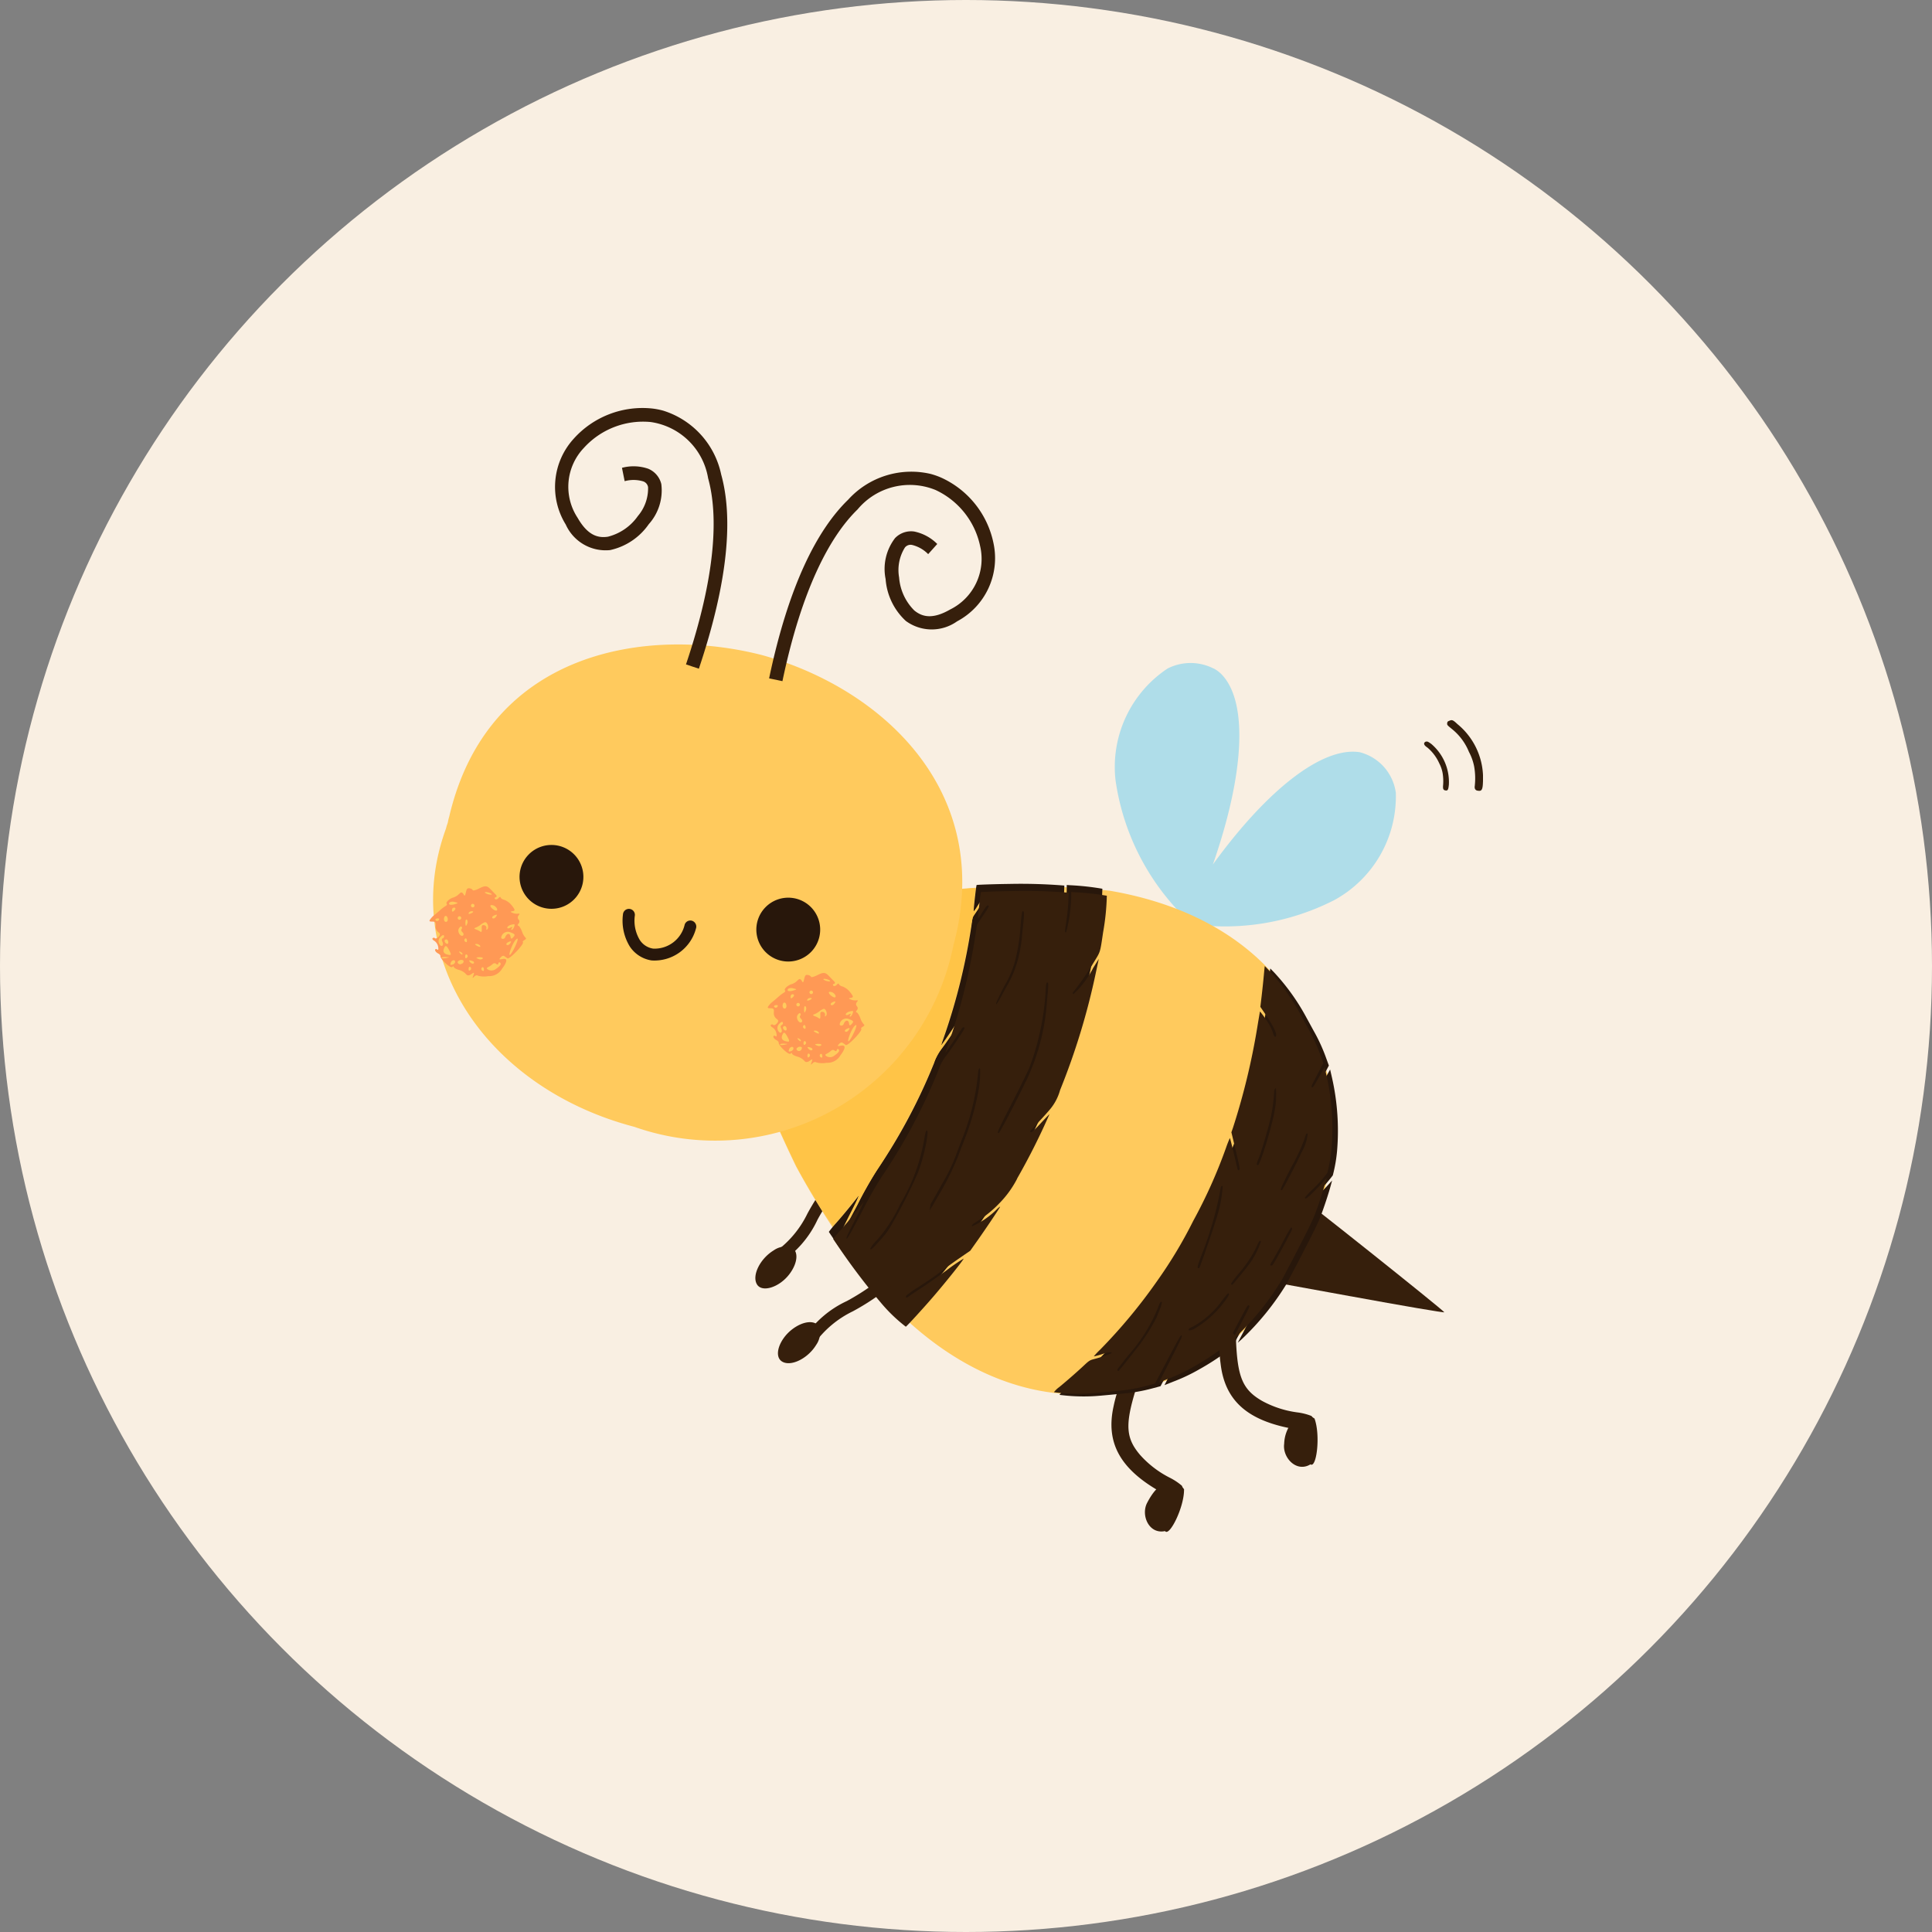 <svg xmlns="http://www.w3.org/2000/svg" xmlns:xlink="http://www.w3.org/1999/xlink" width="90" height="90" viewBox="0 0 90 90"><rect x="0" y="0" width="90" height="90" fill="#808080" stroke="none"/><defs><clipPath id="a"><rect width="49.084" height="52.36" fill="none"/></clipPath></defs><g transform="translate(-915 -140)"><circle cx="45" cy="45" r="45" transform="translate(915 140)" fill="#f9efe2"/><g transform="translate(935 159)"><g transform="translate(0 0.001)" clip-path="url(#a)"><path d="M2.683,19.728a2.367,2.367,0,0,0-.017-.608,1.574,1.574,0,0,0-.158-.461,2.063,2.063,0,0,0-.545-.729c-.135-.093-.155-.134-.161-.192,0-.029.025-.063.069-.087.092-.018.109-.006.261.1a2.331,2.331,0,0,1,.824,1.9c-.023.228-.048.292-.159.27-.1-.012-.118-.082-.113-.188" transform="translate(44.538 -2.101)" fill="#331e0c"/><path d="M1.289,19.56a3.194,3.194,0,0,0-.03-.888,2.433,2.433,0,0,0-.244-.683,2.627,2.627,0,0,0-.782-1.056c-.205-.168-.24-.192-.232-.268s.022-.094.1-.123c.12-.053.167-.048.375.151a3.254,3.254,0,0,1,1.192,2.72c-.011.345-.066.416-.226.387-.125-.006-.182-.1-.151-.239" transform="translate(47.413 -1.966)" fill="#331e0c"/><path d="M18.192,56.622c-1.919-1.073-2.6-2.306-2.224-4.007a6.265,6.265,0,0,1,.362-1.172.39.39,0,0,1,.677.082.447.447,0,0,1-.011.328c-.5,1.634-.455,2.253.212,3.033a4.687,4.687,0,0,0,1.387,1.06,2.757,2.757,0,0,1,.553.368.407.407,0,0,1-.335.595,2.9,2.9,0,0,1-.622-.286" transform="translate(15.907 -6.105)" fill="#361f0c"/><path d="M15.908,57.775c-.29.568.087,1.465.839,1.306.2.281.9-1.118.885-1.95a.874.874,0,0,0-.649-.364c-.519.081-.859.588-1.075,1.008" transform="translate(17.525 -6.758)" fill="#361f0c"/><path d="M37.966,44.371a.99.99,0,0,0-.806.153c-.636.386-1.024,1.172-.781,1.582.233.395,1.037.146,1.506-.466.41-.535.446-1.106.08-1.269" transform="translate(-21.118 -5.278)" fill="#361f0c"/><path d="M36.256,38.294l.126.539c-1.514.352-3.021.322-3.9,1.1a10.8,10.8,0,0,0-1.816,2.445,4.775,4.775,0,0,1-1.737,2l-.232-.5a4.749,4.749,0,0,0,1.5-1.786,11.067,11.067,0,0,1,1.92-2.569c1.1-.981,2.721-.9,4.138-1.228" transform="translate(-12.584 -4.559)" fill="#361f0c" fill-rule="evenodd"/><path d="M9.165,13.747a2.364,2.364,0,0,0-2.142,0A5.5,5.5,0,0,0,4.6,18.967a11.187,11.187,0,0,0,2.847,5.987l.172.186-.262.412.9.116a11.2,11.2,0,0,0,6.532-1.133,5.508,5.508,0,0,0,2.866-5,2.263,2.263,0,0,0-1.685-1.89c-1.732-.263-4.291,1.723-6.837,5.23,1.472-4.223,1.647-7.567.407-8.854a1.532,1.532,0,0,0-.374-.279" transform="translate(27.368 -1.606)" fill="#afdde9" fill-rule="evenodd"/><path d="M6.827,46.332c-2.4-.439-4.46-.81-4.571-.826l-.2-.029,1.055-1.956c.58-1.076,1.073-1.972,1.1-1.992.041-.034,6.9,5.428,6.961,5.545.017.031-1.935-.3-4.339-.742" transform="translate(36.11 -4.944)" fill="#361f0c" fill-rule="evenodd"/><path d="M7.9,28.132l.855,2.024.032.1a64.052,64.052,0,0,0,3.248,8.08A36.946,36.946,0,0,0,16.5,44.827c3.1,3.182,6.681,4.538,10.129,4.041A9.411,9.411,0,0,0,32,46.8a12.4,12.4,0,0,0,3.392-4.373,12.414,12.414,0,0,0,1.678-5.274,9.417,9.417,0,0,0-1.339-5.6c-1.546-3.12-4.693-5.3-9.074-6.049a37.013,37.013,0,0,0-7.88,0,63.964,63.964,0,0,0-8.5,1.909l-.1.03-2.151.444.059.186-.187.056" transform="translate(5.044 -3.011)" fill="#ffca5d" fill-rule="evenodd"/><path d="M28.685,38.567a4.731,4.731,0,0,1-.866,1.185,5.039,5.039,0,0,1-.951.771c-.274.173-.331.228-.27.26a3.855,3.855,0,0,0,1.125-.774c.1-.1.179-.155.167-.129-.041.092-.692,1.057-1.042,1.553l-.348.492-.5.344c-.273.189-.63.446-.792.57-.344.264-.558.411-1.181.816a4.063,4.063,0,0,0-.5.357c-.068.1.005.129.109.043.052-.043.292-.205.532-.36s.8-.542,1.234-.86a8.3,8.3,0,0,1,.791-.543c-.011.068-.816,1.077-1.406,1.763-.455.529-1.247,1.395-1.29,1.41A7.384,7.384,0,0,1,22.387,44.4a31.452,31.452,0,0,1-1.935-2.535c-.177-.259-.325-.477-.328-.486a5.051,5.051,0,0,1,.344-.414c.354-.4.863-1.024,1.041-1.268.066-.09-.049.158-.351.754-.388.766-.444.892-.409.91s.125-.139.711-1.245A17.775,17.775,0,0,1,22.37,38.5a26.5,26.5,0,0,0,2.658-4.987,2.075,2.075,0,0,1,.335-.637c.195-.255.559-.785.76-1.106.137-.217.141-.232.088-.248s-.077.015-.2.217c-.2.315-.675,1.007-.657.951.006-.025.092-.268.187-.542a28.836,28.836,0,0,0,1.218-4.982l.062-.434.277-.409a4.819,4.819,0,0,0,.276-.435.068.068,0,0,0-.037-.045c-.04-.02-.107.063-.317.4a.959.959,0,0,1-.15.208c-.014-.043.118-1.217.138-1.229s.78-.041,1.512-.05a24.811,24.811,0,0,1,2.573.076,10.277,10.277,0,0,1-.12,1.381c-.07.433-.07.522,0,.46a6.87,6.87,0,0,0,.233-1.706l0-.162.159.011a12.456,12.456,0,0,1,1.5.164,10.933,10.933,0,0,1-.171,1.692c-.148.99-.115.885-.445,1.425a13.36,13.36,0,0,1-.9,1.309c-.081.084-.092.129-.037.158a4.508,4.508,0,0,0,.919-1.226l.258-.414-.135.635a32.219,32.219,0,0,1-1.667,5.475,2.384,2.384,0,0,1-.439.859c-.1.124-.354.408-.564.631s-.386.415-.392.426.011.032.037.046.12-.052.441-.4c.216-.233.406-.43.422-.437a31.163,31.163,0,0,1-1.508,3m.4-4.505a10.177,10.177,0,0,0,1.005-3.849c.069-.691.069-.8,0-.782-.031.01-.048.065-.059.189a12.171,12.171,0,0,1-.761,3.763c-.07.173-.439.924-.821,1.67-.687,1.343-.721,1.419-.6,1.382.043-.013.921-1.7,1.235-2.372m-3.157,3.509c.087-.237.236-.625.329-.861a12.135,12.135,0,0,0,.62-2.147,4.616,4.616,0,0,0,.092-1.129c-.059-.032-.087.064-.11.381a10.985,10.985,0,0,1-.681,2.784c-.087.221-.235.611-.329.865a8.16,8.16,0,0,1-.663,1.365c-.27.5-.685,1.216-.92,1.6s-.425.713-.42.727c.038.123.27-.229,1.218-1.856a13.041,13.041,0,0,0,.863-1.73m-1.85.714a8.258,8.258,0,0,0,.394-1.447c.07-.417.07-.532,0-.511-.027.009-.06.136-.1.38a8.709,8.709,0,0,1-1.113,3.032,6.967,6.967,0,0,1-1.1,1.7,1.723,1.723,0,0,0-.307.392c.021.075.1.011.433-.362a3.842,3.842,0,0,0,.594-.809,24.158,24.158,0,0,0,1.195-2.378m4.607-9.754a6.429,6.429,0,0,0,.252-1.4c.091-.845.1-.987.046-1.014s-.072.02-.128.677a8.627,8.627,0,0,1-.246,1.6,4.568,4.568,0,0,1-.514,1.21c-.34.673-.4.817-.373.833s.106-.108.446-.756a4.908,4.908,0,0,0,.516-1.152" transform="translate(-1.513 -2.996)" fill="#28170b" fill-rule="evenodd"/><path d="M18.29,44.27a12.608,12.608,0,0,1-2.158,2.672l-.16.141.417-.793c.407-.775.417-.794.36-.823s-.063-.011-.544.9l-.491.932-.227.175a11.572,11.572,0,0,1-1.3.843,8.368,8.368,0,0,1-1.231.582l-.395.157.55-1.078c.508-1,.545-1.08.507-1.111s-.079.034-.641,1.1l-.6,1.139-.373.1a7.851,7.851,0,0,1-1.345.24c-1.109.107-1.3.123-1.557.131a8.71,8.71,0,0,1-1.434-.068,1.151,1.151,0,0,1,.251-.241c.377-.31.843-.719,1.15-1.007.231-.218.275-.245.46-.293a6.154,6.154,0,0,0,.823-.275c.038-.072-.134-.055-.454.048a3.126,3.126,0,0,1-.374.1,3.482,3.482,0,0,1,.29-.307,25.064,25.064,0,0,0,2.672-3.22,21.043,21.043,0,0,0,1.67-2.783,23.565,23.565,0,0,0,1.53-3.411,4.771,4.771,0,0,1,.178-.45c.014,0,.2.762.344,1.394.02.09.038.114.075.1.066-.019.058-.066-.164-.995l-.184-.768.077-.222a31.916,31.916,0,0,0,1.124-4.649c.069-.418.128-.765.131-.77a4.837,4.837,0,0,1,.417.589,2,2,0,0,1,.178.383c.058.194.109.255.149.178.057-.108-.122-.477-.5-1.031l-.226-.332.06-.513c.033-.282.078-.71.1-.951s.042-.437.046-.435.091.092.194.2a10.054,10.054,0,0,1,1.5,2.108c.1.179.257.472.358.653a8,8,0,0,1,.552,1.219l.124.34-.292.555c-.27.514-.285.557-.239.57s.08-.034.321-.462l.268-.478.094.41a11.2,11.2,0,0,1,.231,3.371,6.865,6.865,0,0,1-.2,1.15,5.856,5.856,0,0,1-.721.8,2.684,2.684,0,0,0-.328.36c.023.073.122.01.377-.244.154-.153.361-.368.46-.477l.179-.2-.06.225c-.1.371-.315,1.028-.481,1.457-.118.306-.315.709-.811,1.667-.358.7-.692,1.315-.727,1.383Zm.468-2.34c.009-.039,0-.078-.022-.089s-.094.088-.356.586c-.174.333-.395.731-.487.885-.151.248-.165.282-.125.3a.083.083,0,0,0,.09-.031c.1-.112.875-1.543.9-1.654M17.31,42.5c-.029-.093-.089-.03-.179.189a5.547,5.547,0,0,1-.836,1.272c-.3.365-.387.493-.371.522a.05.05,0,0,0,.051.027c.033-.011.691-.818.859-1.054a4.11,4.11,0,0,0,.477-.957ZM15.823,44.93c-.028-.048-.077,0-.3.287a4.17,4.17,0,0,1-1.393,1.253.46.46,0,0,0-.179.1c-.043.083.056.086.231.009a4.715,4.715,0,0,0,1.509-1.39c.09-.119.145-.232.129-.26m3.4-6.612a2.112,2.112,0,0,0,.268-.817c-.026-.1-.087-.009-.152.233a8.752,8.752,0,0,1-.6,1.281c-.529,1.042-.561,1.121-.444,1.084.041-.012.71-1.3.927-1.782m-1.687-.29c.206-.69.343-1.214.408-1.564a3.865,3.865,0,0,0,.07-1.091c-.059-.031-.078.043-.1.389a6.769,6.769,0,0,1-.2,1.2c-.13.513-.4,1.419-.485,1.617-.116.278-.127.329-.078.354s.056-.005.144-.211c.055-.128.16-.441.237-.7m-2.892,5.147c.258-.722.586-1.709.676-2.039a5.679,5.679,0,0,0,.206-1.224c-.065-.034-.084.013-.147.388a16.581,16.581,0,0,1-.866,2.9c-.17.466-.184.536-.112.531.049,0,.021.062.243-.559m-2.038,2.459a1.122,1.122,0,0,0,.09-.311c-.044-.075-.1.01-.212.327A7.609,7.609,0,0,1,11.125,47.8c-.228.29-.438.557-.465.593-.053.07-.04.142.021.121.032-.011.5-.6,1.022-1.275a9.219,9.219,0,0,0,.743-1.2c.029-.07.1-.253.164-.408" transform="translate(21.685 -3.532)" fill="#28170b" fill-rule="evenodd"/><path d="M28.444,38.945a4.709,4.709,0,0,1-.866,1.185,5.006,5.006,0,0,1-.951.771c-.274.173-.331.228-.27.26a3.855,3.855,0,0,0,1.125-.774c.1-.1.178-.155.166-.129-.04.092-.691,1.057-1.041,1.553l-.348.492-.5.344c-.274.189-.63.446-.792.57-.344.264-.559.411-1.181.816a4.062,4.062,0,0,0-.5.357c-.068.1.005.129.109.043.052-.043.292-.205.532-.36s.8-.542,1.233-.86a8.366,8.366,0,0,1,.792-.543c-.011.068-.816,1.077-1.407,1.763-.454.529-1.247,1.395-1.289,1.41a7.384,7.384,0,0,1-1.118-1.066,31.645,31.645,0,0,1-1.936-2.535c-.177-.259-.324-.477-.327-.486a4.844,4.844,0,0,1,.344-.414c.354-.4.863-1.024,1.04-1.268.067-.09-.048.158-.35.754-.389.766-.445.892-.41.91s.126-.139.711-1.245a17.687,17.687,0,0,1,.91-1.616,26.5,26.5,0,0,0,2.658-4.987,2.075,2.075,0,0,1,.335-.637c.195-.255.559-.785.76-1.106.137-.217.141-.232.088-.248s-.078.015-.2.217c-.2.314-.675,1.007-.658.951.006-.025.092-.268.187-.542a28.676,28.676,0,0,0,1.218-4.982l.063-.434.277-.409a4.82,4.82,0,0,0,.276-.435.068.068,0,0,0-.037-.045c-.04-.02-.107.063-.318.4a.925.925,0,0,1-.15.208c-.012-.043.119-1.217.139-1.229s.78-.041,1.512-.05a24.81,24.81,0,0,1,2.573.076A10.276,10.276,0,0,1,30.728,27c-.07.433-.07.522,0,.46a6.914,6.914,0,0,0,.233-1.706l0-.162.159.011a12.679,12.679,0,0,1,1.5.164,11.06,11.06,0,0,1-.171,1.692c-.148.99-.115.886-.445,1.425a13.328,13.328,0,0,1-.9,1.309c-.08.084-.092.129-.036.158a4.508,4.508,0,0,0,.919-1.226l.258-.414-.135.635a32.22,32.22,0,0,1-1.667,5.475,2.384,2.384,0,0,1-.439.859c-.1.124-.354.408-.565.631s-.385.415-.391.425.011.032.037.046.119-.052.441-.4c.216-.233.405-.43.422-.437a31.456,31.456,0,0,1-1.509,3m.4-4.505a10.16,10.16,0,0,0,1-3.849c.07-.691.07-.8,0-.782-.031.01-.048.065-.059.189a12.171,12.171,0,0,1-.761,3.763c-.07.173-.44.924-.822,1.67-.688,1.343-.72,1.419-.6,1.382.043-.013.921-1.7,1.235-2.372m-3.157,3.509c.086-.237.236-.625.329-.861a12.056,12.056,0,0,0,.619-2.147,4.588,4.588,0,0,0,.093-1.129c-.059-.032-.087.064-.11.381a10.984,10.984,0,0,1-.681,2.784c-.087.221-.235.611-.329.865a8.114,8.114,0,0,1-.664,1.365c-.27.5-.684,1.216-.919,1.6s-.425.713-.42.727c.038.123.27-.229,1.218-1.856a13.041,13.041,0,0,0,.863-1.73m-1.85.714a8.258,8.258,0,0,0,.394-1.447c.069-.417.07-.532,0-.511-.027.009-.06.136-.1.38a8.709,8.709,0,0,1-1.113,3.032,6.993,6.993,0,0,1-1.1,1.7,1.8,1.8,0,0,0-.309.392c.023.075.1.011.434-.362a3.811,3.811,0,0,0,.594-.809,24.186,24.186,0,0,0,1.2-2.378m4.607-9.754a6.436,6.436,0,0,0,.251-1.4c.092-.845.1-.987.046-1.014s-.071.02-.127.677a8.626,8.626,0,0,1-.246,1.6,4.55,4.55,0,0,1-.514,1.21c-.339.673-.4.817-.373.833s.107-.108.447-.756a4.908,4.908,0,0,0,.516-1.152" transform="translate(-1.06 -3.041)" fill="#361f0c" fill-rule="evenodd"/><path d="M18.582,44.124A12.608,12.608,0,0,1,16.425,46.8l-.16.141.417-.793c.407-.775.417-.794.36-.823s-.063-.011-.544.9l-.491.932-.227.175a11.573,11.573,0,0,1-1.3.843,8.368,8.368,0,0,1-1.231.582l-.394.157.549-1.078c.508-1,.545-1.08.507-1.111s-.079.034-.641,1.1l-.6,1.139-.373.1a7.851,7.851,0,0,1-1.345.24c-1.109.107-1.3.123-1.557.131a8.71,8.71,0,0,1-1.434-.068,1.151,1.151,0,0,1,.251-.241c.377-.31.843-.719,1.15-1.007.232-.218.275-.245.46-.293a6.154,6.154,0,0,0,.823-.275c.038-.072-.134-.055-.454.048a3.125,3.125,0,0,1-.374.1,3.482,3.482,0,0,1,.29-.307,25.064,25.064,0,0,0,2.672-3.22,21.044,21.044,0,0,0,1.67-2.783,23.565,23.565,0,0,0,1.53-3.411,4.772,4.772,0,0,1,.178-.45c.014,0,.2.762.344,1.394.02.09.038.114.075.1.066-.019.058-.066-.164-.995l-.184-.768.077-.222A31.916,31.916,0,0,0,17.429,32.4c.069-.418.128-.765.131-.77a4.837,4.837,0,0,1,.417.589,2,2,0,0,1,.178.383c.058.194.109.255.149.178.057-.108-.122-.477-.5-1.031l-.227-.332.061-.513c.033-.282.078-.71.1-.951s.042-.437.046-.435.091.092.194.2a10.054,10.054,0,0,1,1.5,2.108c.1.179.257.472.358.653a8,8,0,0,1,.552,1.219l.124.34-.292.555c-.27.514-.285.557-.239.57s.08-.034.321-.462l.268-.478.094.41a11.2,11.2,0,0,1,.231,3.371,6.864,6.864,0,0,1-.2,1.15,5.856,5.856,0,0,1-.721.8,2.684,2.684,0,0,0-.328.36c.023.073.122.01.377-.244.154-.153.361-.368.46-.477l.179-.2-.06.225c-.1.371-.316,1.028-.481,1.457-.118.306-.315.709-.811,1.667-.358.7-.692,1.315-.727,1.383Zm.468-2.34c.009-.039,0-.078-.022-.089s-.094.088-.356.586c-.174.333-.395.731-.487.885-.151.248-.165.282-.125.3a.081.081,0,0,0,.09-.031c.1-.112.875-1.543.9-1.654m-1.448.574c-.029-.093-.089-.03-.179.189a5.547,5.547,0,0,1-.836,1.272c-.3.365-.387.493-.371.522a.05.05,0,0,0,.051.027c.033-.011.691-.818.859-1.054a4.11,4.11,0,0,0,.477-.957Zm-1.487,2.426c-.028-.048-.077,0-.3.287a4.17,4.17,0,0,1-1.393,1.253.46.46,0,0,0-.179.1c-.043.083.056.086.231.009a4.715,4.715,0,0,0,1.509-1.39c.09-.119.145-.232.129-.26m3.4-6.612a2.108,2.108,0,0,0,.268-.817c-.026-.1-.087-.009-.152.233a8.752,8.752,0,0,1-.6,1.281c-.529,1.042-.561,1.121-.444,1.084.041-.012.71-1.3.927-1.782m-1.687-.29c.206-.69.343-1.214.408-1.564a3.865,3.865,0,0,0,.07-1.092c-.059-.031-.078.043-.1.389a6.769,6.769,0,0,1-.2,1.2c-.13.513-.4,1.419-.485,1.617-.116.278-.127.329-.078.354s.056-.005.144-.211c.055-.128.16-.441.237-.7M14.939,43.03c.258-.722.586-1.709.676-2.039a5.679,5.679,0,0,0,.206-1.224c-.065-.034-.084.013-.147.388a16.581,16.581,0,0,1-.866,2.9c-.17.466-.184.536-.112.531.049,0,.021.062.243-.559M12.9,45.489a1.123,1.123,0,0,0,.09-.311c-.044-.075-.1.01-.212.327a7.609,7.609,0,0,1-1.362,2.154c-.228.29-.438.557-.465.593-.053.07-.04.142.021.121.032-.011.5-.6,1.022-1.275a9.22,9.22,0,0,0,.743-1.2c.029-.07.1-.253.164-.408" transform="translate(21.135 -3.514)" fill="#361f0c" fill-rule="evenodd"/><path d="M31.733,40.031c-.369-.589-.818-1.366-1-1.726a64.141,64.141,0,0,1-2.959-7.224c-.177-.526-.51-1.4-.738-1.933-.338-.794-.4-.983-.337-1.013A.153.153,0,0,0,26.775,28c0-.084.123-.122.885-.273.487-.1,1.286-.285,1.775-.42,2.249-.621,3.441-.911,5.287-1.287a32.2,32.2,0,0,1,4.209-.618h.157l-.056.532a4.424,4.424,0,0,0-.041.559c.01.014.058-.037.109-.115s.108-.137.129-.132-.033.112-.119.239c-.152.225-.161.261-.356,1.4a29.2,29.2,0,0,1-1.042,4.106,6.388,6.388,0,0,0-.215.708c0,.032.1-.089.226-.269s.218-.292.218-.248a2.258,2.258,0,0,1-.3.485,5.022,5.022,0,0,0-.446.755l-.37.855a31.678,31.678,0,0,1-2.44,4.435c-.219.354-.574.977-.788,1.383a8.319,8.319,0,0,1-.432.764c-.022.012-.011-.035.023-.107a5.84,5.84,0,0,0,.47-1.037,7.906,7.906,0,0,0-.594.687,6.68,6.68,0,0,1-.612.7A9.683,9.683,0,0,1,31.733,40.031Z" transform="translate(-13.651 -3.024)" fill="#ffc447" fill-rule="evenodd"/><path d="M12.423,53.38C10.258,53,9.2,52.067,9,50.337a6.251,6.251,0,0,1-.046-1.225.39.39,0,0,1,.665-.147.444.444,0,0,1,.1.312c.073,1.707.318,2.276,1.207,2.792a4.7,4.7,0,0,0,1.659.54,2.72,2.72,0,0,1,.644.164.407.407,0,0,1-.117.671,2.9,2.9,0,0,1-.683-.063" transform="translate(27.86 -5.814)" fill="#361f0c" fill-rule="evenodd"/><path d="M8.757,54.6c-.085.633.568,1.353,1.225.954.284.2.476-1.352.189-2.134a.877.877,0,0,0-.733-.128,1.678,1.678,0,0,0-.68,1.307" transform="translate(31.064 -6.34)" fill="#361f0c" fill-rule="evenodd"/><path d="M36.974,48.6a.994.994,0,0,1-.154.806c-.387.635-1.173,1.022-1.583.778s-.144-1.037.468-1.506c.536-.409,1.107-.444,1.269-.078" transform="translate(-18.8 -5.756)" fill="#361f0c" fill-rule="evenodd"/><path d="M35.089,40.881l-.539-.127c-.355,1.514-.326,3.02-1.107,3.895a10.809,10.809,0,0,1-2.448,1.811,4.778,4.778,0,0,0-2,1.735l.5.232a4.76,4.76,0,0,1,1.788-1.494,11.053,11.053,0,0,0,2.572-1.915c.982-1.1.9-2.72,1.234-4.136" transform="translate(-11.547 -4.852)" fill="#361f0c" fill-rule="evenodd"/><path d="M51.782,26.484c1.891-7.026-3.213-11.886-8.9-13.472-5.288-1.37-12.761-.269-14.592,7.489,0,.012-.006.026-.01.037-.009.033-.019.067-.027.1-.017.06-.023.122-.04.182s-.042.118-.058.178c-.009.033-.018.066-.027.1-2.214,6.085,1.973,12.1,8.781,13.883a11.322,11.322,0,0,0,14.87-8.5" transform="translate(-27.357 -1.489)" fill="#ffca5d" fill-rule="evenodd"/><path d="M33.32,3.475a3.967,3.967,0,0,0-3.836,1.2C28.034,6.081,26.71,8.672,25.8,13l.621.13c.892-4.259,2.2-6.736,3.5-8a3.167,3.167,0,0,1,3.631-.906,3.722,3.722,0,0,1,2.079,2.618,2.628,2.628,0,0,1-1.4,2.951c-.8.459-1.286.357-1.668.043A2.432,2.432,0,0,1,31.856,8.3a1.98,1.98,0,0,1,.27-1.395.338.338,0,0,1,.344-.118,1.567,1.567,0,0,1,.74.426l.423-.473a2.11,2.11,0,0,0-1.075-.581,1.037,1.037,0,0,0-.891.307,2.358,2.358,0,0,0-.44,1.907,2.954,2.954,0,0,0,.942,1.952,2.038,2.038,0,0,0,2.387.019,3.331,3.331,0,0,0,1.7-3.624A4.3,4.3,0,0,0,33.81,3.646a3.5,3.5,0,0,0-.49-.171" transform="translate(-9.972 -0.4)" fill="#361f0c" fill-rule="evenodd"/><path d="M45,.13a3.368,3.368,0,0,0-.508-.1A4.306,4.306,0,0,0,40.82,1.444a3.33,3.33,0,0,0-.365,3.988,2.036,2.036,0,0,0,2.068,1.192,2.958,2.958,0,0,0,1.8-1.206,2.359,2.359,0,0,0,.585-1.868,1.035,1.035,0,0,0-.612-.716,2.1,2.1,0,0,0-1.221-.042l.125.622a1.561,1.561,0,0,1,.855.007.337.337,0,0,1,.236.275,1.987,1.987,0,0,1-.474,1.34A2.426,2.426,0,0,1,42.424,6c-.488.078-.958-.08-1.417-.881a2.628,2.628,0,0,1,.29-3.252A3.721,3.721,0,0,1,44.414.659a3.166,3.166,0,0,1,2.674,2.619c.486,1.752.357,4.547-1.031,8.672l.6.2c1.41-4.2,1.58-7.1,1.04-9.045A3.968,3.968,0,0,0,45,.13" transform="translate(-34.101 0)" fill="#361f0c" fill-rule="evenodd"/><path d="M50.5,24.99a1.487,1.487,0,1,1-.144-1.129A1.486,1.486,0,0,1,50.5,24.99" transform="translate(-43.376 -2.752)" fill="#28170b" fill-rule="evenodd"/><path d="M37.971,27.777a1.487,1.487,0,1,1-.144-1.129,1.486,1.486,0,0,1,.144,1.129" transform="translate(-19.816 -3.083)" fill="#28170b" fill-rule="evenodd"/><path d="M44.842,27.049a.278.278,0,0,0-.353.173,1.439,1.439,0,0,1-1.462,1.122.9.9,0,0,1-.637-.414,1.753,1.753,0,0,1-.223-1.135.278.278,0,1,0-.554-.047,2.3,2.3,0,0,0,.314,1.489,1.482,1.482,0,0,0,1.019.657,2,2,0,0,0,2.067-1.484A.28.28,0,0,0,45,27.193a.278.278,0,0,0-.161-.144" transform="translate(-32.593 -3.154)" fill="#28170b" fill-rule="evenodd"/><path d="M51.125,28.556c.026-.031-.02-.09-.1-.131s-.145-.115-.137-.163.052-.055.1-.018.066-.011.041-.134a.43.43,0,0,0-.174-.27c-.073-.037-.111-.092-.084-.122a.079.079,0,0,1,.111,0c.034.03.113,0,.174-.074.08-.092.073-.152-.026-.214a.333.333,0,0,1-.121-.287c.015-.17-.008-.2-.154-.2s-.159-.022-.078-.127a1.033,1.033,0,0,1,.165-.171c.038-.027.153-.123.255-.214a2,2,0,0,1,.284-.218c.053-.029.075-.071.047-.1-.064-.056.12-.237.3-.29a.65.65,0,0,0,.2-.1c.033-.031.1-.085.137-.122s.1-.013.142.059c.058.109.073.1.115-.081s.073-.2.173-.187c.069.011.133.049.144.084s.135.005.277-.066c.315-.159.387-.152.581.052l.23.239c.042.042.034.091-.017.106s-.063.055-.027.086.107.011.157-.046.093-.07.1-.03.082.092.176.114a.83.83,0,0,1,.353.271c.149.189.155.236.033.255s-.121.034.006.083a.523.523,0,0,0,.259.033c.063-.016.066.018.01.083a.137.137,0,0,0,0,.191.131.131,0,0,1,0,.185c-.049.056-.057.1-.018.1s.119.119.176.269a.8.8,0,0,0,.171.3c.036.018.013.061-.053.1s-.1.08-.076.1c.083.073-.628.818-.719.753-.046-.033-.115-.081-.153-.107s-.111,0-.162.063c-.086.1-.082.107.077.077.249-.051.244.111-.013.451a.691.691,0,0,1-.639.344,1.076,1.076,0,0,1-.485-.018c-.041-.035-.118-.017-.173.041-.086.091-.092.083-.041-.057s.05-.156-.1-.053c-.11.074-.189.07-.252-.016a.684.684,0,0,0-.322-.187c-.128-.035-.234-.1-.237-.137s-.033-.041-.067,0-.162-.025-.33-.186c-.148-.141-.247-.282-.219-.313m.27.083c.163-.031.163-.035,0-.044a.521.521,0,0,0-.2.013c-.044.051.035.063.207.031m.4.193c.022-.132-.154-.114-.2.023-.037.1-.021.121.072.092a.192.192,0,0,0,.132-.115m-.294-.339c.113.019.117-.022.023-.2-.135-.255-.187-.271-.257-.08-.056.152.023.248.234.28m.643.4c.045-.051.057-.115.027-.141A.177.177,0,0,0,52,28.76c-.071.037-.082.092-.026.141a.122.122,0,0,0,.172-.013m-.908-.84c.027-.03.02-.11-.015-.177s-.026-.134.022-.149a.1.1,0,0,0,.058-.121c-.017-.054-.086-.029-.163.059a.26.26,0,0,0,.007.4.06.06,0,0,0,.091-.01m1.308,1.135a.085.085,0,0,0-.011-.12c-.036-.032-.073-.014-.082.038a.172.172,0,0,0,.011.12c.015.013.052,0,.082-.038M51.5,27.938a.176.176,0,0,0-.042-.147.08.08,0,0,0-.113.011c-.03.033-.011.1.042.146s.1.041.113-.011m.667.518c0-.039-.055-.087-.115-.109s-.065,0,0,.07.113.078.11.039m.224.153a.085.085,0,0,0-.011-.12c-.036-.032-.073-.014-.082.038a.167.167,0,0,0,.011.12c.015.013.052,0,.081-.038m.307.275c.029-.033,0-.081-.071-.106s-.134-.035-.145-.022.02.061.071.106.117.055.145.022m.46.351a.174.174,0,0,0,0-.12c-.015-.051-.054-.063-.086-.027a.087.087,0,0,0,0,.121c.034.03.073.041.086.026m.538-.064c.229-.153.3-.249.226-.314-.036-.032-.073-.014-.082.038s-.054.063-.1.02a.114.114,0,0,0-.157,0,.923.923,0,0,1-.205.141c-.106.051-.1.082.017.142a.34.34,0,0,0,.3-.026m-.588-.5c.032-.036-.013-.064-.106-.067a.463.463,0,0,0-.18.017c-.011.011.038.041.106.067a.181.181,0,0,0,.18-.017m-2.058-1.779c.03-.034.042-.073.026-.086a.174.174,0,0,0-.12,0c-.051.016-.063.054-.026.086a.086.086,0,0,0,.12,0m1.318,1a.174.174,0,0,0,0-.12c-.016-.051-.055-.063-.086-.027a.086.086,0,0,0,0,.12c.034.03.073.042.086.027m-.91-.962c.064-.074.011-.258-.071-.252s-.111.195-.039.259a.079.079,0,0,0,.11-.007m.747.648c.03-.033.012-.1-.039-.144s-.069-.109-.039-.144a.079.079,0,0,0,0-.111c-.031-.027-.091.019-.132.1-.077.153.108.412.211.3m.788.494a.213.213,0,0,0-.181-.09c-.086.005-.07.035.057.1.1.052.156.048.123-.008m-.9-1.247a.082.082,0,1,0-.116.008.082.082,0,0,0,.116-.008m.3.206a.181.181,0,0,0-.017-.18c-.036-.032-.065.013-.067.106a.448.448,0,0,0,.017.18c.011.011.041-.038.067-.106m-.584-.629c.047-.053.041-.1-.012-.113a.1.1,0,0,0-.112.073c-.022.132.028.149.124.04m1.21,1.014c.034.029.056-.033.049-.137-.011-.152.012-.188.111-.171a.121.121,0,0,1,.107.137c-.014.087,0,.1.052.037.073-.081-.013-.322-.113-.316a.621.621,0,0,0-.2.115,1,1,0,0,1-.249.143c-.074.023-.062.05.036.086a.824.824,0,0,1,.206.107m-1.21-1.288c.176-.053.177-.061.005-.1a.3.3,0,0,0-.239.016c-.089.1.032.145.233.085m2.772,2.059c.188-.368.219-.57.061-.389-.129.146-.325.646-.272.692.022.019.116-.117.211-.3M52.6,26.541c.07-.036.081-.07.027-.079a.175.175,0,0,0-.146.042c-.078.089-.016.108.119.037m1.764,1.442c.045-.051.07-.1.057-.115s-.078.007-.142.041-.091.085-.057.115.1.011.142-.041m-.213-.307c.07-.192.221-.215.249-.037.019.121.046.125.135.024s.086-.136-.125-.215a.313.313,0,0,0-.44.218c-.026.1.143.113.181.011m-1.448-1.425a.082.082,0,1,0-.116.008.082.082,0,0,0,.116-.008m1,.49c.045-.051.07-.1.057-.115s-.077.007-.142.041-.09.085-.056.115.1.011.141-.041m.764.5c-.041.05-.046.09-.012.087s.085-.066.113-.142c.047-.128.038-.136-.125-.1-.1.022-.183.08-.191.129s.053.056.137.012.122-.041.079.012m-.7-.821c.03-.034,0-.11-.065-.168a.277.277,0,0,0-.213-.077c-.053.016-.024.089.066.167s.183.111.212.078m-.34-.737c.08.011.118,0,.084-.033a.492.492,0,0,0-.208-.076c-.08-.012-.117,0-.084.033a.492.492,0,0,0,.208.076" transform="translate(-50.619 -3.012)" fill="#f95" fill-rule="evenodd"/><path d="M33.236,33.138c.026-.031-.021-.09-.1-.131s-.145-.115-.138-.163.053-.056.1-.018.067-.011.041-.134a.431.431,0,0,0-.175-.27c-.073-.037-.11-.092-.083-.122a.079.079,0,0,1,.111,0c.033.03.112,0,.174-.074.08-.092.073-.152-.026-.214a.336.336,0,0,1-.122-.287c.016-.17-.007-.2-.153-.2s-.159-.022-.079-.127a1.069,1.069,0,0,1,.166-.171c.037-.027.152-.123.255-.214a2,2,0,0,1,.283-.218c.054-.029.075-.071.048-.1-.065-.056.119-.237.3-.29a.656.656,0,0,0,.2-.1l.137-.122c.042-.039.1-.013.143.059.057.109.073.1.115-.081s.072-.2.173-.187c.069.011.133.049.143.084s.135.005.277-.066c.316-.159.388-.152.582.052l.229.239c.043.042.035.091-.017.106s-.063.055-.026.086.106.011.157-.046.092-.07.1-.03.081.092.176.114a.841.841,0,0,1,.353.271c.149.189.155.236.033.255s-.121.034.006.083a.526.526,0,0,0,.259.033c.063-.016.066.018.011.083a.137.137,0,0,0,0,.191.132.132,0,0,1,0,.185c-.049.056-.056.1-.018.1s.12.119.177.269a.79.79,0,0,0,.171.3c.036.019.012.061-.054.1s-.1.08-.075.1c.083.073-.629.818-.72.753-.045-.033-.115-.081-.153-.107s-.111,0-.161.063c-.086.1-.082.107.076.077.249-.051.244.111-.013.451a.689.689,0,0,1-.638.344,1.074,1.074,0,0,1-.485-.018c-.041-.035-.119-.017-.174.041-.086.091-.092.083-.041-.057s.05-.156-.1-.053c-.11.074-.189.07-.252-.016a.683.683,0,0,0-.323-.187c-.128-.035-.233-.1-.237-.137s-.032-.041-.067,0-.161-.025-.33-.186c-.148-.141-.247-.282-.218-.313m.27.083c.162-.031.162-.035,0-.044a.518.518,0,0,0-.2.013c-.044.051.035.063.207.031m.4.193c.021-.132-.154-.114-.2.023-.038.1-.021.121.071.092a.192.192,0,0,0,.133-.115m-.294-.339c.112.019.117-.022.023-.2-.136-.255-.187-.271-.258-.08-.056.152.023.248.235.28m.643.4c.044-.051.056-.115.026-.141a.177.177,0,0,0-.173.013c-.071.037-.081.093-.026.141a.122.122,0,0,0,.172-.013m-.909-.84c.028-.03.021-.11-.014-.177s-.026-.134.022-.149a.1.1,0,0,0,.057-.121c-.017-.054-.085-.029-.163.059a.26.26,0,0,0,.009.4.058.058,0,0,0,.089-.01m1.308,1.135a.085.085,0,0,0-.011-.12c-.035-.032-.073-.014-.081.038a.167.167,0,0,0,.011.12c.014.013.051,0,.081-.038M33.613,32.52a.17.17,0,0,0-.042-.147.079.079,0,0,0-.112.011c-.031.033-.011.1.042.146s.1.041.112-.011m.667.518c0-.039-.055-.087-.114-.109s-.065,0,0,.07.114.078.11.039m.225.153a.085.085,0,0,0-.011-.12c-.036-.032-.073-.014-.081.038a.158.158,0,0,0,.011.12c.014.013.051,0,.081-.038m.307.275c.03-.033,0-.081-.07-.106s-.134-.035-.145-.022.019.061.07.106.118.055.145.022m.46.351c.014-.015.011-.069,0-.12s-.054-.063-.086-.027a.087.087,0,0,0,0,.121c.035.03.073.041.086.026m.538-.064c.23-.153.3-.249.226-.314-.036-.032-.073-.014-.081.038s-.054.062-.1.02a.114.114,0,0,0-.157,0,.9.9,0,0,1-.2.141c-.106.051-.1.082.017.142a.338.338,0,0,0,.3-.026m-.588-.5c.032-.036-.013-.064-.1-.067a.457.457,0,0,0-.18.017c-.011.011.038.041.106.067a.18.18,0,0,0,.179-.017m-2.057-1.779c.03-.034.042-.073.026-.086a.174.174,0,0,0-.12,0c-.052.016-.064.054-.027.086a.087.087,0,0,0,.121,0m1.317,1a.173.173,0,0,0,0-.12c-.016-.051-.055-.063-.086-.027a.086.086,0,0,0,0,.12c.035.03.073.042.086.027m-.909-.962c.063-.074.011-.258-.071-.252s-.111.195-.039.259a.079.079,0,0,0,.11-.007m.747.648c.03-.033.012-.1-.04-.144s-.069-.109-.038-.144a.079.079,0,0,0,0-.111c-.031-.027-.091.019-.133.1-.076.153.109.412.212.3m.787.494a.211.211,0,0,0-.18-.09c-.086.005-.07.035.056.1.1.052.157.048.123-.008m-.9-1.247a.082.082,0,1,0-.116.008.082.082,0,0,0,.116-.008m.3.206a.181.181,0,0,0-.017-.18c-.036-.032-.066.013-.067.106a.448.448,0,0,0,.017.18c.011.011.041-.038.067-.106m-.585-.629c.048-.053.041-.1-.012-.113a.093.093,0,0,0-.111.073c-.023.132.028.149.123.04m1.211,1.014c.034.029.055-.033.048-.137-.011-.152.012-.188.111-.171a.121.121,0,0,1,.107.137c-.015.087,0,.1.051.037.073-.081-.012-.322-.112-.316a.631.631,0,0,0-.2.115.981.981,0,0,1-.249.143c-.074.023-.062.05.036.086a.832.832,0,0,1,.207.107M33.924,30.7c.177-.053.177-.061.006-.1a.3.3,0,0,0-.239.016c-.09.1.031.145.233.085M36.7,32.762c.189-.368.22-.57.061-.389-.129.146-.324.646-.271.692.021.019.116-.117.211-.3m-1.981-1.639c.07-.036.082-.07.028-.079a.177.177,0,0,0-.146.042c-.078.089-.017.108.118.037m1.765,1.442c.045-.051.07-.1.057-.115s-.078.007-.142.041-.091.085-.058.115.1.011.143-.041m-.213-.307c.07-.192.221-.215.249-.037.019.121.046.125.135.024s.086-.136-.126-.215a.314.314,0,0,0-.44.218c-.026.1.144.113.181.011m-1.448-1.425a.083.083,0,0,0-.008-.116.082.082,0,1,0,.008.116m1,.49c.044-.051.07-.1.056-.115s-.076.007-.141.041-.091.085-.057.115.1.011.142-.041m.764.5c-.041.05-.047.09-.012.087s.084-.066.113-.142c.047-.128.037-.136-.125-.1-.1.022-.183.08-.192.13s.054.056.137.012.122-.041.079.012m-.7-.821c.029-.034,0-.11-.065-.168a.278.278,0,0,0-.213-.077c-.054.016-.025.088.066.167s.183.111.212.078m-.34-.737c.079.011.117,0,.084-.033a.492.492,0,0,0-.208-.076c-.08-.012-.117,0-.084.033a.492.492,0,0,0,.208.076" transform="translate(-16.971 -3.557)" fill="#f95" fill-rule="evenodd"/></g></g></g></svg>